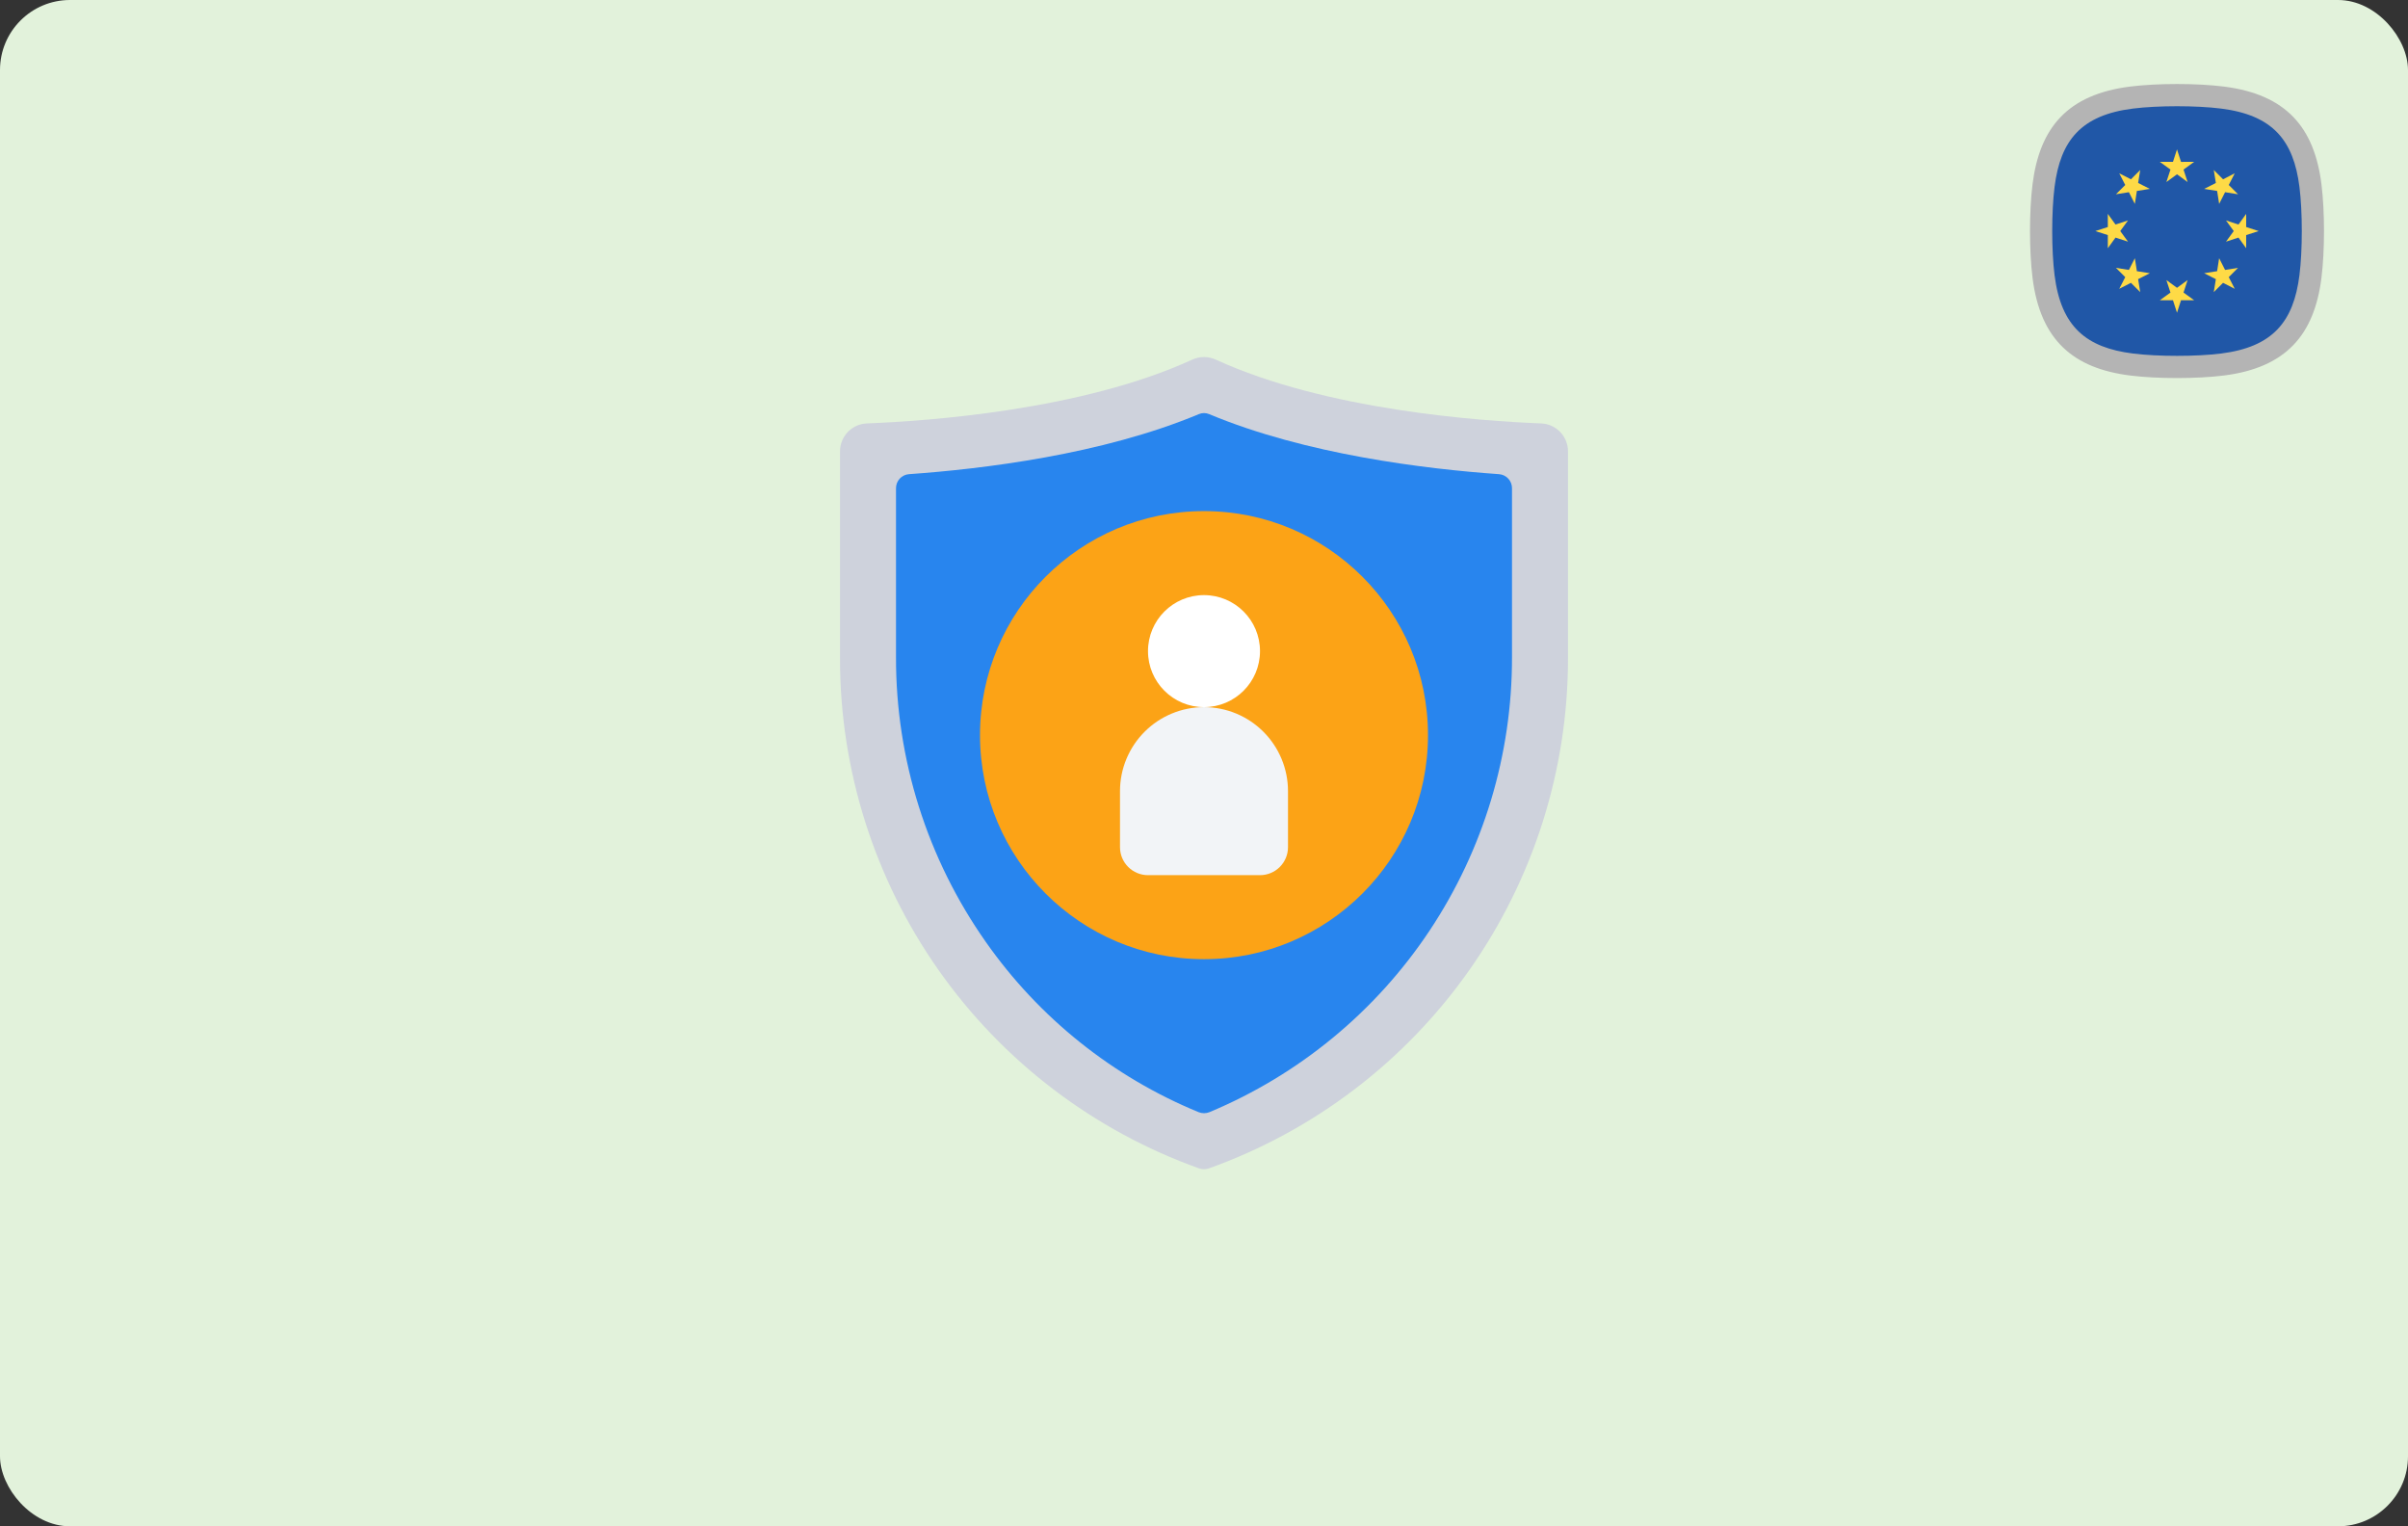 <svg xmlns="http://www.w3.org/2000/svg" width="344" height="218" viewBox="0 0 344 218" fill="none"><rect x="0" y="0" width="344" height="218" fill="#333333" stroke="none"/><rect width="344" height="218" rx="10" fill="#E2F2DB"></rect><g clip-path="url(#clip0_3566_39)"><path fill-rule="evenodd" clip-rule="evenodd" d="M310.173 14.293C306.573 14.365 302.776 14.534 299.61 15.935C297.053 17.033 295.032 19.055 293.934 21.611C292.533 24.777 292.364 28.575 292.292 32.174C292.281 32.728 292.281 33.275 292.292 33.828C292.364 37.428 292.533 41.225 293.934 44.391C295.032 46.948 297.053 48.969 299.61 50.068C302.776 51.469 306.574 51.638 310.173 51.709C310.727 51.72 311.274 51.72 311.827 51.709C315.427 51.638 319.224 51.469 322.39 50.068C324.941 48.973 326.97 46.946 328.067 44.391C329.468 41.225 329.637 37.428 329.708 33.828C329.719 33.275 329.719 32.728 329.708 32.174C329.637 28.575 329.468 24.778 328.067 21.611C326.969 19.055 324.947 17.033 322.39 15.935C319.224 14.534 315.427 14.365 311.827 14.293C311.273 14.282 310.726 14.282 310.173 14.293Z" fill="#2057A7"></path><path fill-rule="evenodd" clip-rule="evenodd" d="M311 21.336L311.576 23.122L313.453 23.118L311.932 24.219L312.515 26.003L311 24.896L309.484 26.002L310.067 24.218L308.546 23.118L310.423 23.121L311 21.336ZM302.75 24.753L303.605 26.424L302.276 27.748L304.129 27.451L304.978 29.125L305.268 27.271L307.122 26.982L305.448 26.133L305.745 24.28L304.42 25.61L302.75 24.753ZM299.334 33.002L301.12 33.578L301.116 35.455L302.217 33.934L304.001 34.517L302.894 33.002L304 31.486L302.216 32.069L301.116 30.548L301.119 32.425L299.334 33.002ZM302.75 41.251L304.421 40.395L305.746 41.725L305.448 39.872L307.122 39.024L305.269 38.734L304.979 36.88L304.13 38.554L302.277 38.257L303.606 39.582L302.75 41.251ZM311 44.668L311.576 42.882L313.453 42.885L311.932 41.785L312.515 40.001L311 41.108L309.484 40.002L310.067 41.786L308.546 42.886L310.423 42.883L311 44.668ZM319.249 41.251L317.578 40.395L316.253 41.725L316.551 39.872L314.877 39.024L316.73 38.734L317.02 36.88L317.869 38.554L319.722 38.257L318.392 39.582L319.249 41.251ZM322.666 33.002L320.88 33.578L320.883 35.455L319.783 33.934L317.999 34.517L319.106 33.002L318 31.486L319.784 32.069L320.884 30.548L320.881 32.425L322.666 33.002ZM319.249 24.753L318.394 26.424L319.723 27.748L317.87 27.451L317.022 29.125L316.732 27.271L314.878 26.982L316.552 26.133L316.255 24.28L317.58 25.61L319.249 24.753Z" fill="#FEDA46"></path><path fill-rule="evenodd" clip-rule="evenodd" d="M304.697 15.509C297.305 16.441 294.347 20.045 293.509 26.697C293.061 30.251 293.061 35.749 293.509 39.304C294.44 46.693 298.048 49.654 304.697 50.492C308.251 50.939 313.75 50.939 317.304 50.492C324.692 49.561 327.654 45.951 328.492 39.304C328.939 35.749 328.939 30.251 328.492 26.697C327.654 20.048 324.693 16.44 317.304 15.509C313.75 15.061 308.251 15.061 304.697 15.509ZM304.3 12.365C308.159 11.878 313.841 11.878 317.701 12.365C326.609 13.487 330.616 18.21 331.635 26.299C332.121 30.159 332.121 35.84 331.635 39.7C330.616 47.788 326.608 52.512 317.701 53.634C313.841 54.12 308.159 54.12 304.3 53.634C296.21 52.616 291.488 48.61 290.365 39.701C289.878 35.841 289.878 30.159 290.365 26.299C291.385 18.204 295.384 13.489 304.3 12.365Z" fill="#B4B4B4"></path></g><path d="M220.166 60.477C221.198 60.519 222.173 60.96 222.888 61.705C223.602 62.451 224.001 63.444 224 64.477V94.026C224.001 109.977 219.072 125.538 209.889 138.579C200.705 151.621 187.716 161.506 172.698 166.881C172.245 167.041 171.751 167.041 171.298 166.881C156.277 161.512 143.284 151.628 134.1 138.585C124.916 125.542 119.991 109.978 120 94.026V64.477C119.999 63.444 120.398 62.451 121.112 61.705C121.827 60.96 122.802 60.519 123.834 60.477C132.6 60.141 154.58 58.581 170.302 51.373C170.835 51.126 171.415 50.998 172.002 50.998C172.589 50.998 173.169 51.126 173.702 51.373C189.42 58.581 211.4 60.141 220.166 60.477Z" fill="#CED2DC"></path><path d="M172.78 158.848C172.282 159.05 171.724 159.05 171.226 158.848C158.983 153.817 148.437 145.384 140.836 134.546C132.456 122.643 127.971 108.435 128 93.878V69.742C127.995 69.234 128.183 68.743 128.526 68.369C128.869 67.994 129.342 67.765 129.848 67.726C140.348 66.988 157.448 64.926 171.262 59.15C171.496 59.051 171.747 59 172 59C172.254 59 172.505 59.051 172.738 59.15C186.552 64.922 203.652 66.988 214.152 67.726C214.659 67.765 215.131 67.994 215.475 68.369C215.818 68.743 216.006 69.234 216 69.742V93.878C216.019 107.766 211.924 121.347 204.232 132.91C196.54 144.473 185.596 153.498 172.78 158.848Z" fill="#2885EE"></path><path d="M172 137C189.673 137 204 122.673 204 105C204 87.327 189.673 73 172 73C154.327 73 140 87.327 140 105C140 122.673 154.327 137 172 137Z" fill="#FCA316"></path><path d="M172 101C176.418 101 180 97.418 180 93C180 88.582 176.418 85 172 85C167.582 85 164 88.582 164 93C164 97.418 167.582 101 172 101Z" fill="white"></path><path d="M172 101C175.183 101 178.235 102.264 180.485 104.515C182.736 106.765 184 109.817 184 113V121C184 122.061 183.579 123.078 182.828 123.828C182.078 124.579 181.061 125 180 125H164C162.939 125 161.922 124.579 161.172 123.828C160.421 123.078 160 122.061 160 121V113C160 109.817 161.264 106.765 163.515 104.515C165.765 102.264 168.817 101 172 101Z" fill="#F2F4F7"></path><defs><clipPath id="clip0_3566_39"><rect width="42" height="42" fill="white" transform="translate(290 12)"></rect></clipPath></defs></svg>